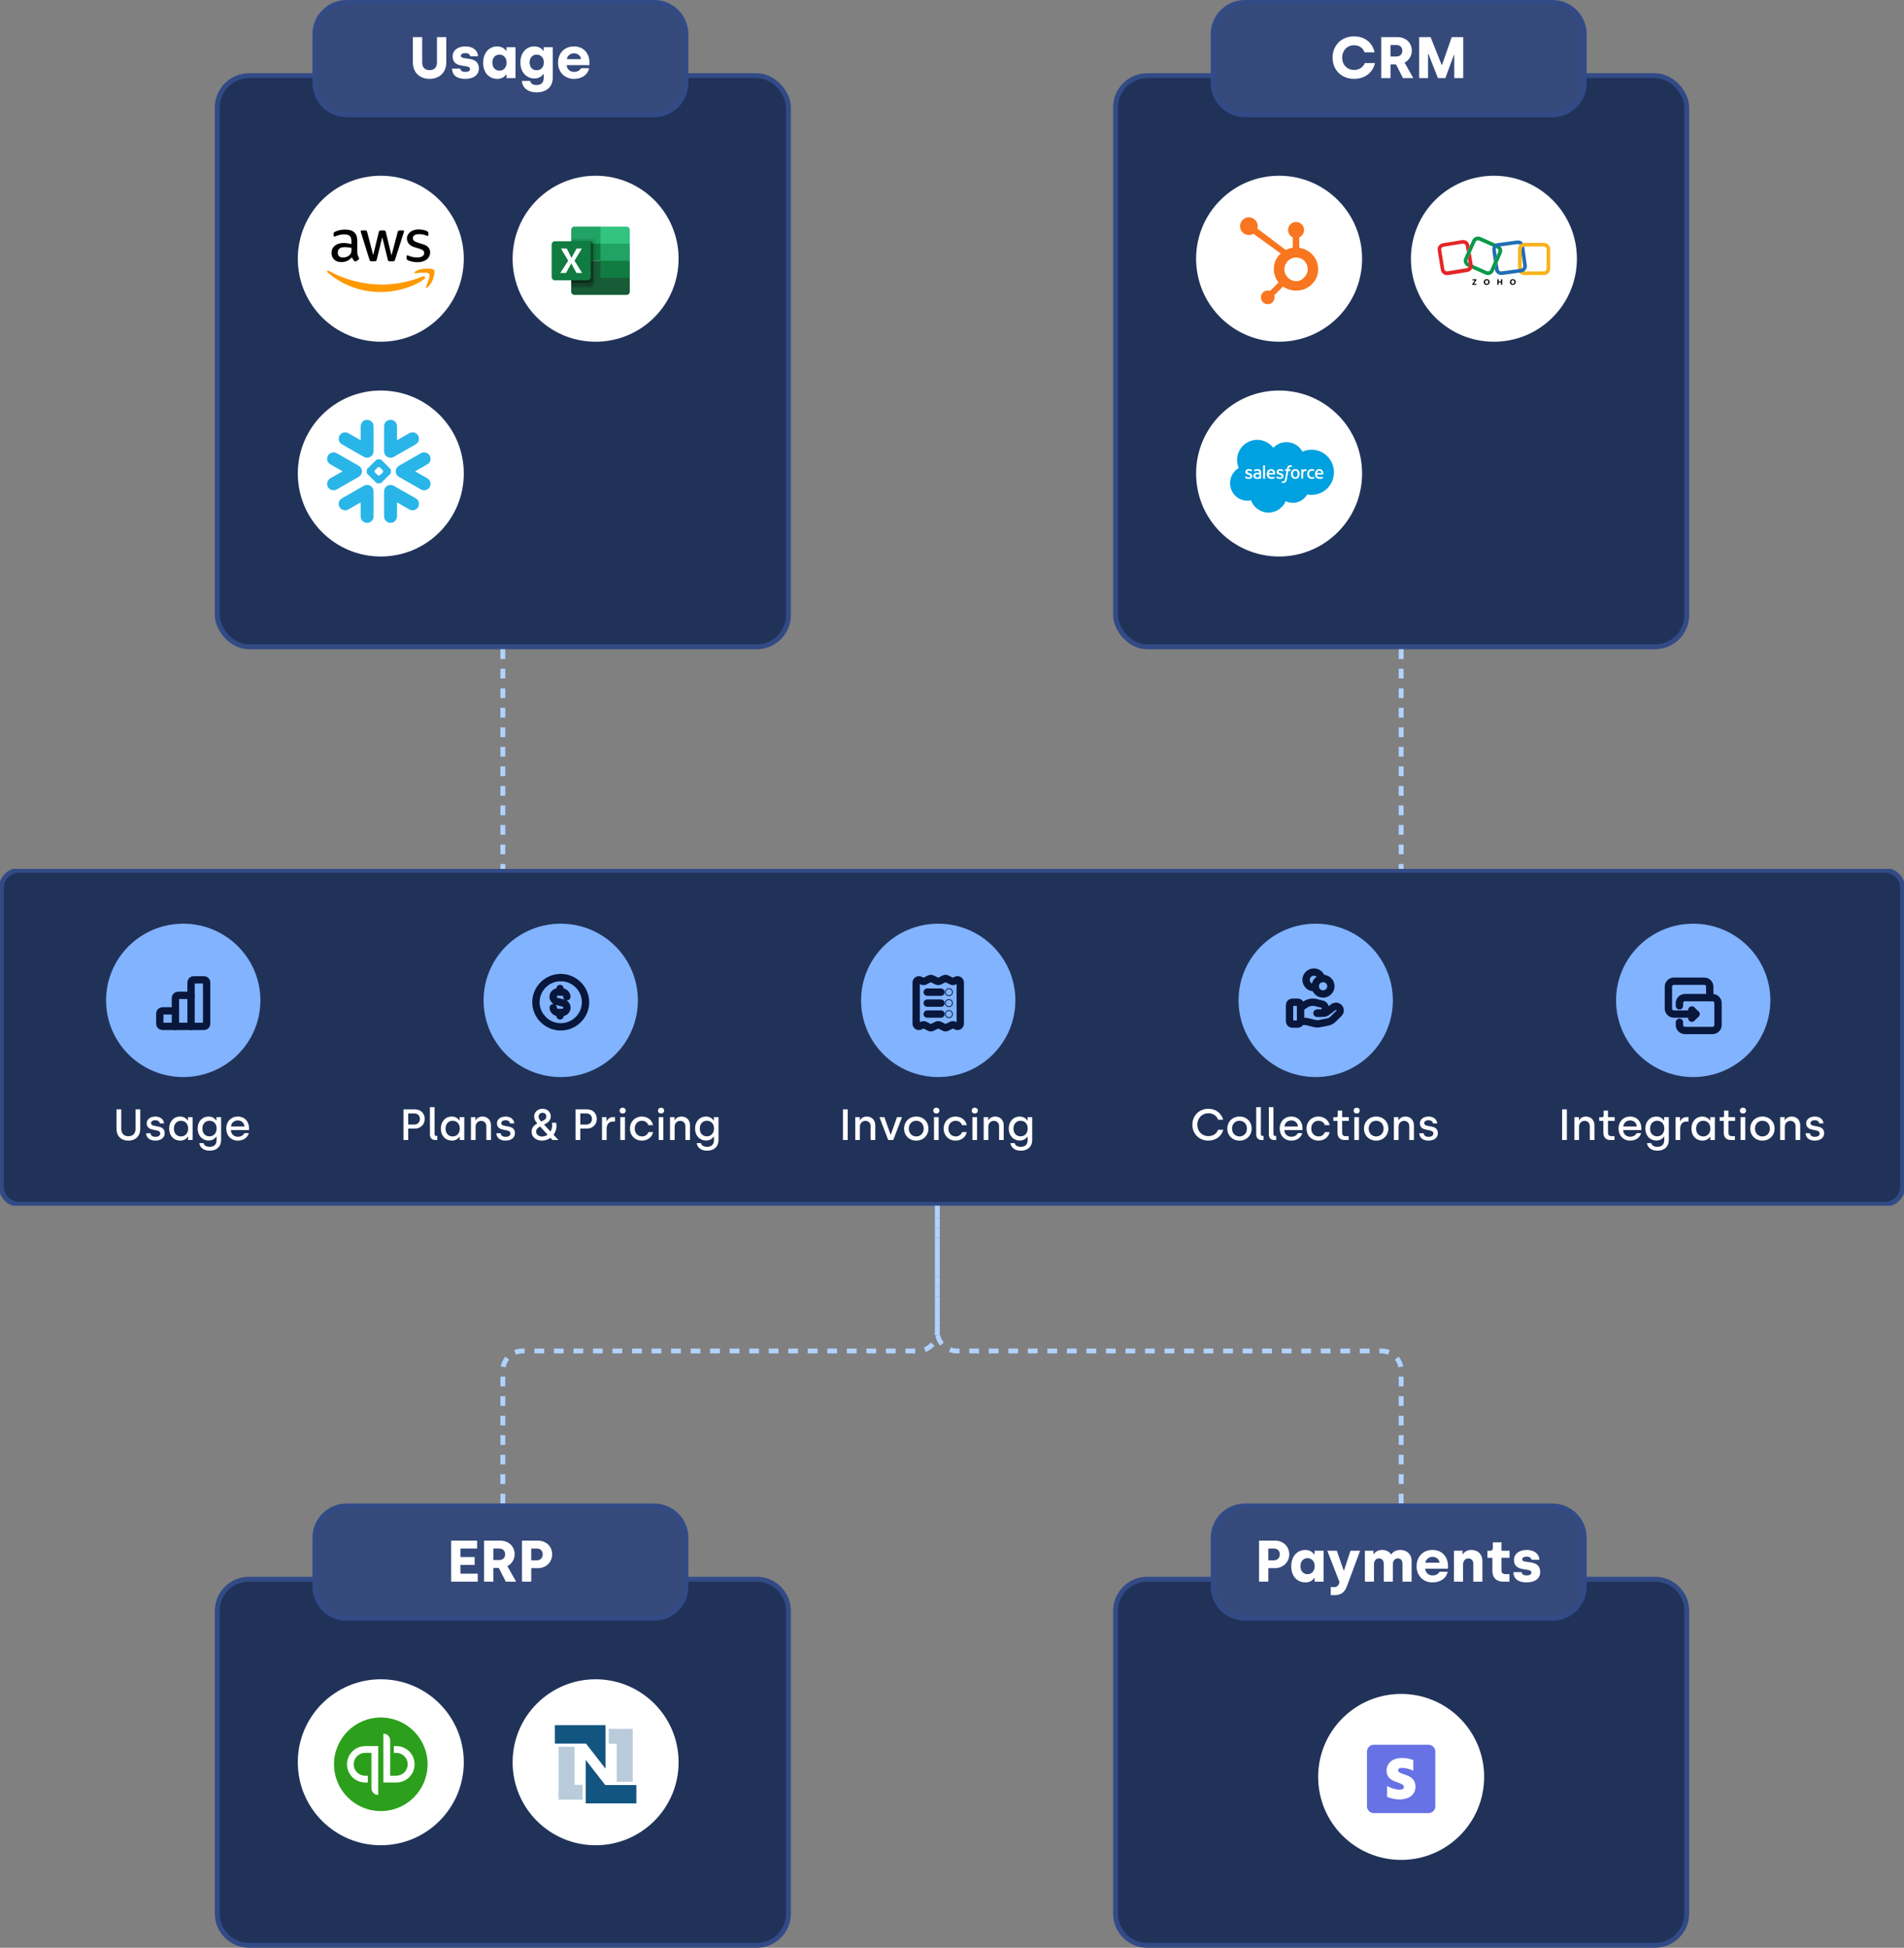 <svg width="390" height="399" viewBox="0 0 390 399" fill="none" xmlns="http://www.w3.org/2000/svg">
<rect x="0" y="0" width="390" height="399" fill="#808080" stroke="none"/>
<g clip-path="url(#clip0_2006_5550)">
<rect x="44.5" y="15.5" width="117" height="117" rx="6.5" fill="#213259" stroke="#324B86"/>
<circle cx="78" cy="53" r="17" fill="white"/>
<path d="M73.2 51.67C73.2 51.934 73.23 52.148 73.282 52.307C73.342 52.462 73.415 52.633 73.514 52.822C73.553 52.88 73.566 52.935 73.566 52.985C73.566 53.056 73.523 53.128 73.428 53.199L72.968 53.5C72.904 53.542 72.835 53.563 72.779 53.563C72.706 53.563 72.633 53.526 72.56 53.463C72.457 53.354 72.371 53.241 72.298 53.128C72.225 53.006 72.152 52.872 72.07 52.709C71.499 53.366 70.781 53.693 69.917 53.693C69.302 53.693 68.812 53.521 68.451 53.178C68.095 52.834 67.91 52.378 67.91 51.808C67.91 51.201 68.129 50.711 68.576 50.338C69.023 49.965 69.612 49.781 70.368 49.781C70.617 49.781 70.871 49.802 71.146 49.84C71.421 49.877 71.696 49.932 71.988 49.995V49.475C71.988 48.935 71.872 48.554 71.645 48.336C71.412 48.114 71.017 48.009 70.45 48.009C70.192 48.009 69.93 48.039 69.659 48.102C69.388 48.164 69.126 48.244 68.868 48.344C68.752 48.395 68.662 48.424 68.61 48.437C68.559 48.449 68.525 48.458 68.494 48.458C68.391 48.458 68.34 48.386 68.34 48.236V47.888C68.34 47.775 68.353 47.687 68.391 47.637C68.43 47.586 68.494 47.536 68.597 47.486C68.855 47.356 69.16 47.251 69.522 47.163C69.878 47.071 70.261 47.029 70.665 47.029C71.537 47.029 72.173 47.222 72.582 47.607C72.986 47.993 73.187 48.579 73.187 49.362V51.674H73.2V51.67ZM70.231 52.755C70.471 52.755 70.721 52.713 70.983 52.625C71.245 52.541 71.481 52.382 71.679 52.169C71.795 52.034 71.885 51.884 71.928 51.712C71.971 51.54 72.001 51.335 72.001 51.092V50.791C71.791 50.74 71.563 50.698 71.327 50.669C71.094 50.64 70.867 50.627 70.639 50.627C70.149 50.627 69.788 50.719 69.547 50.912C69.307 51.105 69.191 51.377 69.191 51.733C69.191 52.068 69.277 52.319 69.461 52.491C69.638 52.667 69.891 52.755 70.231 52.755ZM76.106 53.526C75.972 53.526 75.886 53.505 75.826 53.454C75.766 53.412 75.715 53.312 75.671 53.178L73.952 47.666C73.909 47.523 73.888 47.431 73.888 47.381C73.888 47.268 73.948 47.201 74.064 47.201H74.782C74.919 47.201 75.014 47.222 75.066 47.272C75.126 47.314 75.169 47.415 75.212 47.549L76.441 52.269L77.584 47.549C77.623 47.406 77.666 47.314 77.722 47.272C77.782 47.23 77.88 47.201 78.014 47.201H78.603C78.74 47.201 78.835 47.222 78.895 47.272C78.955 47.314 79.007 47.415 79.032 47.549L80.188 52.328L81.456 47.549C81.499 47.406 81.551 47.314 81.602 47.272C81.662 47.23 81.757 47.201 81.886 47.201H82.565C82.681 47.201 82.75 47.26 82.75 47.381C82.75 47.419 82.741 47.452 82.737 47.494C82.728 47.536 82.715 47.595 82.685 47.674L80.923 53.186C80.88 53.329 80.829 53.421 80.769 53.463C80.708 53.505 80.614 53.534 80.489 53.534H79.862C79.724 53.534 79.63 53.513 79.57 53.463C79.509 53.412 79.458 53.32 79.432 53.178L78.297 48.579L77.171 53.174C77.133 53.316 77.09 53.408 77.034 53.459C76.974 53.509 76.875 53.53 76.742 53.53H76.106V53.526ZM85.509 53.718C85.126 53.718 84.748 53.676 84.383 53.588C84.018 53.505 83.73 53.408 83.54 53.303C83.424 53.241 83.343 53.169 83.313 53.102C83.283 53.035 83.27 52.968 83.27 52.901V52.537C83.27 52.386 83.33 52.315 83.437 52.315C83.48 52.315 83.523 52.323 83.571 52.336C83.614 52.349 83.682 52.378 83.755 52.407C84.005 52.516 84.275 52.6 84.559 52.658C84.851 52.717 85.139 52.742 85.431 52.742C85.891 52.742 86.252 52.663 86.502 52.508C86.751 52.353 86.884 52.122 86.884 51.829C86.884 51.628 86.82 51.465 86.686 51.331C86.553 51.197 86.304 51.075 85.947 50.958L84.886 50.636C84.353 50.472 83.957 50.229 83.717 49.907C83.476 49.593 83.351 49.245 83.351 48.872C83.351 48.571 83.416 48.307 83.549 48.081C83.682 47.854 83.859 47.653 84.078 47.494C84.297 47.331 84.546 47.209 84.838 47.121C85.131 47.038 85.44 47 85.762 47C85.921 47 86.093 47.008 86.252 47.029C86.42 47.05 86.575 47.08 86.729 47.109C86.876 47.147 87.013 47.18 87.146 47.222C87.279 47.264 87.378 47.306 87.456 47.352C87.559 47.41 87.632 47.465 87.675 47.532C87.718 47.591 87.739 47.666 87.739 47.767V48.102C87.739 48.252 87.679 48.328 87.572 48.328C87.512 48.328 87.417 48.298 87.292 48.244C86.876 48.06 86.407 47.968 85.887 47.968C85.47 47.968 85.139 48.03 84.916 48.169C84.692 48.307 84.572 48.512 84.572 48.805C84.572 49.006 84.645 49.178 84.791 49.312C84.937 49.446 85.208 49.584 85.595 49.706L86.635 50.028C87.163 50.191 87.542 50.422 87.769 50.711C87.997 51 88.105 51.339 88.105 51.708C88.105 52.014 88.04 52.294 87.916 52.537C87.782 52.78 87.606 52.994 87.383 53.165C87.155 53.345 86.884 53.471 86.57 53.563C86.227 53.668 85.883 53.718 85.509 53.718Z" fill="black"/>
<path fill-rule="evenodd" clip-rule="evenodd" d="M86.893 57.182C84.486 58.916 80.988 59.833 77.98 59.833C73.763 59.833 69.964 58.313 67.098 55.787C66.87 55.586 67.076 55.318 67.347 55.473C70.45 57.228 74.279 58.292 78.237 58.292C80.91 58.292 83.841 57.751 86.545 56.637C86.944 56.461 87.288 56.897 86.893 57.182Z" fill="#FF9900"/>
<path fill-rule="evenodd" clip-rule="evenodd" d="M87.894 56.072C87.585 55.687 85.861 55.888 85.075 55.98C84.843 56.009 84.804 55.808 85.015 55.657C86.39 54.715 88.65 54.987 88.917 55.301C89.179 55.624 88.844 57.827 87.555 58.883C87.357 59.046 87.168 58.962 87.254 58.749C87.55 58.041 88.204 56.449 87.894 56.072Z" fill="#FF9900"/>
<circle cx="122" cy="53" r="17" fill="white"/>
<path d="M123 46.416H117.667C117.49 46.416 117.32 46.487 117.195 46.612C117.07 46.737 117 46.906 117 47.083V49.916L123 53.416L126 54.682L129 53.416V49.916L123 46.416Z" fill="#21A366"/>
<path d="M117 49.916H123V53.416H117V49.916Z" fill="#107C41"/>
<path d="M128.333 46.416H123V49.916H129V47.083C129 46.906 128.93 46.737 128.805 46.612C128.68 46.487 128.51 46.416 128.333 46.416Z" fill="#33C481"/>
<path d="M123 53.416H117V59.75C117 59.927 117.07 60.096 117.195 60.221C117.32 60.346 117.49 60.416 117.667 60.416H128.333C128.51 60.416 128.68 60.346 128.805 60.221C128.93 60.096 129 59.927 129 59.75V56.916L123 53.416Z" fill="#185C37"/>
<path d="M123 53.416H129V56.916H123V53.416Z" fill="#107C41"/>
<path opacity="0.1" d="M121.333 48.916H117V58.416H121.333C121.51 58.416 121.679 58.346 121.804 58.221C121.929 58.096 121.999 57.927 122 57.75V49.583C121.999 49.406 121.929 49.237 121.804 49.112C121.679 48.987 121.51 48.917 121.333 48.916Z" fill="black"/>
<path opacity="0.2" d="M120.833 49.416H117V58.916H120.833C121.01 58.916 121.179 58.846 121.304 58.721C121.429 58.596 121.499 58.427 121.5 58.25V50.083C121.499 49.906 121.429 49.737 121.304 49.612C121.179 49.487 121.01 49.417 120.833 49.416Z" fill="black"/>
<path opacity="0.2" d="M120.833 49.416H117V57.916H120.833C121.01 57.916 121.179 57.846 121.304 57.721C121.429 57.596 121.499 57.427 121.5 57.25V50.083C121.499 49.906 121.429 49.737 121.304 49.612C121.179 49.487 121.01 49.417 120.833 49.416Z" fill="black"/>
<path opacity="0.2" d="M120.333 49.416H117V57.916H120.333C120.51 57.916 120.679 57.846 120.804 57.721C120.929 57.596 120.999 57.427 121 57.25V50.083C120.999 49.906 120.929 49.737 120.804 49.612C120.679 49.487 120.51 49.417 120.333 49.416Z" fill="black"/>
<path d="M113.666 49.416H120.333C120.51 49.416 120.68 49.487 120.805 49.612C120.93 49.737 121 49.906 121 50.083V56.75C121 56.927 120.93 57.096 120.805 57.221C120.68 57.346 120.51 57.416 120.333 57.416H113.666C113.49 57.416 113.32 57.346 113.195 57.221C113.07 57.096 113 56.927 113 56.75V50.083C113 49.906 113.07 49.737 113.195 49.612C113.32 49.487 113.49 49.416 113.666 49.416Z" fill="#107C41"/>
<path d="M114.767 55.916L116.385 53.41L114.903 50.916H116.095L116.904 52.51C116.978 52.661 117.03 52.774 117.058 52.848H117.068C117.121 52.727 117.177 52.61 117.236 52.496L118.1 50.916H119.195L117.675 53.395L119.233 55.916H118.068L117.134 54.166C117.09 54.092 117.052 54.014 117.022 53.932H117.008C116.981 54.012 116.945 54.088 116.9 54.159L115.939 55.916H114.767Z" fill="white"/>
<circle cx="78" cy="97" r="17" fill="white"/>
<path d="M75.297 99.345C75.971 99.393 76.506 99.946 76.52 100.623L76.52 100.651V105.792C76.52 106.516 75.927 107.103 75.198 107.103C74.475 107.103 73.889 106.53 73.875 105.818L73.875 105.792V102.916L71.358 104.355C70.726 104.719 69.919 104.503 69.552 103.878C69.192 103.259 69.398 102.467 70.011 102.098L70.036 102.084L74.529 99.516C74.77 99.377 75.039 99.323 75.297 99.345ZM80.633 99.499L80.664 99.516L85.157 102.084C85.79 102.446 86.005 103.25 85.641 103.878C85.281 104.495 84.489 104.713 83.861 104.369L83.836 104.355L81.32 102.916V105.792C81.32 106.516 80.729 107.103 79.997 107.103C79.273 107.103 78.689 106.53 78.675 105.818L78.675 105.792V100.651C78.675 99.96 79.213 99.394 79.898 99.345C80.144 99.324 80.4 99.372 80.633 99.499ZM68.96 92.831L68.985 92.845L73.475 95.414C73.79 95.595 74.001 95.881 74.09 96.201C74.12 96.304 74.133 96.407 74.138 96.51C74.142 96.653 74.123 96.797 74.078 96.937C73.986 97.231 73.791 97.495 73.505 97.668L73.475 97.685L68.985 100.256C68.351 100.618 67.543 100.404 67.179 99.778C66.817 99.158 67.023 98.37 67.638 98.001L67.662 97.986L70.171 96.552L67.662 95.114C67.028 94.752 66.811 93.952 67.179 93.326C67.538 92.706 68.33 92.489 68.96 92.831ZM88.016 93.326C88.383 93.952 88.166 94.752 87.532 95.114L85.023 96.552L87.532 97.986C88.166 98.35 88.383 99.15 88.016 99.778C87.651 100.404 86.842 100.618 86.21 100.256L81.717 97.685C81.417 97.513 81.209 97.242 81.117 96.937C81.073 96.797 81.052 96.653 81.058 96.51C81.06 96.407 81.075 96.304 81.104 96.201C81.194 95.881 81.405 95.595 81.717 95.414L86.21 92.845C86.842 92.483 87.651 92.698 88.016 93.326ZM77.871 94.1C77.947 94.1 78.052 94.143 78.105 94.198L79.973 96.046C80.026 96.099 80.069 96.204 80.069 96.279V96.824C80.069 96.898 80.026 97.003 79.973 97.055L78.105 98.903C78.052 98.957 77.949 99.002 77.871 99.002H77.322C77.246 99.002 77.141 98.957 77.087 98.903L75.221 97.055C75.167 97.003 75.124 96.898 75.124 96.824V96.279C75.124 96.204 75.167 96.099 75.221 96.046L77.087 94.198C77.141 94.143 77.246 94.1 77.322 94.1H77.871ZM77.607 95.678H77.586C77.51 95.678 77.405 95.721 77.353 95.774L76.812 96.308C76.758 96.363 76.716 96.467 76.716 96.541V96.562C76.716 96.636 76.758 96.739 76.812 96.793L77.353 97.328C77.406 97.381 77.51 97.424 77.586 97.424H77.607C77.682 97.424 77.787 97.381 77.84 97.328L78.381 96.793C78.434 96.739 78.48 96.636 78.48 96.562V96.541C78.48 96.467 78.434 96.363 78.381 96.308L77.84 95.774C77.787 95.721 77.682 95.678 77.607 95.678ZM79.997 86C80.72 86 81.306 86.573 81.32 87.284L81.32 87.31V90.186L83.836 88.746C84.468 88.383 85.276 88.598 85.641 89.224C86 89.845 85.795 90.633 85.181 91.002L85.157 91.017L80.664 93.587C80.423 93.725 80.156 93.779 79.898 93.758C79.222 93.709 78.689 93.155 78.675 92.478L78.675 92.451V87.31C78.675 86.587 79.265 86 79.997 86ZM75.198 86C75.918 86 76.506 86.573 76.52 87.284L76.52 87.31V92.451C76.52 93.14 75.98 93.708 75.297 93.758C75.05 93.778 74.794 93.729 74.561 93.604L74.529 93.587L70.036 91.017C69.403 90.654 69.188 89.853 69.552 89.224C69.914 88.606 70.705 88.389 71.333 88.732L71.358 88.746L73.875 90.186V87.31C73.875 86.587 74.466 86 75.198 86Z" fill="#29B5E8"/>
<path d="M71 0.5H134C137.59 0.5 140.5 3.41 140.5 7V17C140.5 20.59 137.59 23.5 134 23.5H71C67.41 23.5 64.5 20.59 64.5 17V7C64.5 3.41 67.41 0.5 71 0.5Z" fill="#354A7A"/>
<path d="M71 0.5H134C137.59 0.5 140.5 3.41 140.5 7V17C140.5 20.59 137.59 23.5 134 23.5H71C67.41 23.5 64.5 20.59 64.5 17V7C64.5 3.41 67.41 0.5 71 0.5Z" stroke="#324B86"/>
<path d="M87.99 16.156C85.926 16.156 84.57 14.8 84.57 12.808V7.6H86.478V12.796C86.478 13.768 86.994 14.368 87.99 14.368C88.986 14.368 89.502 13.768 89.502 12.784V7.6H91.41V12.796C91.41 14.8 90.042 16.156 87.99 16.156ZM95.302 16.156C93.478 16.156 92.626 15.34 92.59 14.056H94.282C94.33 14.5 94.702 14.728 95.314 14.728C95.938 14.728 96.286 14.5 96.286 14.14C96.286 13 92.71 14.248 92.71 11.524C92.71 10.444 93.622 9.508 95.314 9.508C96.778 9.508 97.834 10.204 97.918 11.524H96.31C96.25 11.14 95.926 10.876 95.314 10.876C94.75 10.876 94.39 11.104 94.39 11.44C94.39 12.472 98.086 11.236 98.086 14.044C98.086 15.268 97.102 16.156 95.302 16.156ZM101.893 16.156C100.153 16.156 98.965 14.86 98.965 12.868C98.965 10.876 100.141 9.508 101.845 9.508C102.841 9.508 103.417 10.048 103.633 10.384H103.729V9.664H105.589V16H103.741V15.28H103.645C103.465 15.568 102.937 16.156 101.893 16.156ZM102.313 14.476C103.201 14.476 103.765 13.768 103.765 12.832C103.765 11.824 103.153 11.188 102.301 11.188C101.437 11.188 100.849 11.86 100.849 12.832C100.849 13.816 101.437 14.476 102.313 14.476ZM109.906 18.916C107.938 18.916 106.954 17.788 106.894 16.576H108.598C108.682 17.056 109.09 17.416 109.906 17.416C110.878 17.416 111.37 16.912 111.37 15.928V15.196H111.274C111.058 15.508 110.506 16.072 109.498 16.072C107.854 16.072 106.594 14.836 106.594 12.796C106.594 10.768 107.83 9.508 109.45 9.508C110.482 9.508 111.07 10.072 111.262 10.384H111.358V9.664H113.218V15.928C113.218 17.584 112.174 18.916 109.906 18.916ZM109.942 14.392C110.83 14.392 111.394 13.732 111.394 12.796C111.394 11.788 110.782 11.188 109.93 11.188C109.066 11.188 108.478 11.824 108.478 12.796C108.478 13.78 109.066 14.392 109.942 14.392ZM117.521 16.156C115.685 16.156 114.305 14.776 114.305 12.868C114.305 10.888 115.625 9.508 117.557 9.508C119.645 9.508 120.737 11.044 120.737 12.808V13.348H116.069C116.129 14.152 116.717 14.728 117.593 14.728C118.325 14.728 118.817 14.368 118.997 13.972H120.677C120.389 15.304 119.237 16.156 117.521 16.156ZM116.105 12.112H119.009C118.937 11.44 118.385 10.924 117.557 10.924C116.765 10.924 116.189 11.488 116.105 12.112Z" fill="white"/>
<rect x="228.5" y="15.5" width="117" height="117" rx="6.5" fill="#213259" stroke="#324B86"/>
<circle cx="262" cy="53" r="17" fill="white"/>
<path d="M269.432 52.971C269.036 52.295 268.47 51.733 267.791 51.341C267.272 51.039 266.736 50.848 266.131 50.765V48.597C266.424 48.475 266.675 48.268 266.849 48.003C267.024 47.737 267.115 47.425 267.111 47.108C267.112 46.893 267.071 46.68 266.989 46.482C266.908 46.283 266.788 46.102 266.637 45.95C266.485 45.798 266.305 45.677 266.107 45.595C265.909 45.513 265.696 45.47 265.482 45.47C265.047 45.47 264.63 45.643 264.322 45.95C264.014 46.256 263.84 46.673 263.839 47.108C263.839 47.773 264.192 48.34 264.799 48.597V50.753C264.296 50.826 263.808 50.979 263.354 51.206L257.55 46.812C257.591 46.658 257.626 46.499 257.626 46.332C257.626 45.33 256.814 44.519 255.812 44.519C254.811 44.519 254 45.33 254 46.332C254 47.334 254.812 48.146 255.814 48.146C256.156 48.146 256.472 48.046 256.745 47.882L257.125 48.169L262.332 51.923C262.056 52.176 261.8 52.464 261.595 52.787C261.179 53.445 260.925 54.169 260.925 54.959V55.122C260.927 55.658 261.024 56.189 261.21 56.691C261.368 57.12 261.599 57.511 261.885 57.864L260.156 59.598C259.644 59.408 259.069 59.534 258.683 59.921C258.419 60.183 258.271 60.54 258.273 60.912C258.274 61.284 258.419 61.639 258.684 61.903C258.949 62.168 259.303 62.315 259.675 62.315C260.047 62.315 260.404 62.168 260.666 61.903C260.928 61.639 261.077 61.284 261.076 60.912C261.076 60.769 261.054 60.627 261.011 60.491L262.798 58.705C263.042 58.874 263.307 59.017 263.592 59.139C264.178 59.396 264.811 59.529 265.45 59.53H265.573C266.322 59.53 267.029 59.354 267.693 58.994C268.376 58.628 268.949 58.088 269.355 57.428C269.772 56.763 270 56.026 270 55.215V55.175C270 54.378 269.815 53.643 269.43 52.97L269.432 52.971ZM267.251 56.721C266.766 57.26 266.208 57.593 265.578 57.593H265.459C265.099 57.593 264.746 57.494 264.402 57.312C264.026 57.116 263.707 56.825 263.476 56.469C263.227 56.116 263.091 55.73 263.091 55.321V55.199C263.091 54.797 263.168 54.416 263.362 54.056C263.57 53.649 263.851 53.357 264.224 53.114C264.598 52.871 264.982 52.754 265.419 52.754H265.46C265.854 52.754 266.23 52.831 266.583 53.012C266.94 53.2 267.244 53.476 267.465 53.814C267.684 54.154 267.82 54.54 267.86 54.941L267.87 55.195C267.87 55.748 267.658 56.26 267.236 56.724L267.251 56.721Z" fill="#F8761F"/>
<circle cx="306" cy="53" r="17" fill="white"/>
<path d="M304.773 56.342C304.603 56.342 304.419 56.302 304.249 56.224L300.593 54.599C299.938 54.31 299.65 53.537 299.938 52.882L301.563 49.226C301.851 48.571 302.624 48.283 303.279 48.571L306.935 50.196C307.59 50.484 307.879 51.257 307.59 51.913L305.965 55.568C305.743 56.053 305.271 56.342 304.773 56.342ZM304.55 55.542C304.825 55.66 305.153 55.542 305.271 55.267L306.896 51.611C307.014 51.336 306.896 51.008 306.621 50.89L302.965 49.266C302.69 49.148 302.362 49.266 302.244 49.541L300.619 53.197C300.501 53.472 300.619 53.799 300.894 53.917L304.55 55.542Z" fill="#089949"/>
<path d="M316.239 56.342H312.242C311.521 56.342 310.945 55.765 310.945 55.044V51.048C310.945 50.327 311.521 49.751 312.242 49.751H316.239C316.959 49.751 317.536 50.327 317.536 51.048V55.044C317.536 55.765 316.959 56.342 316.239 56.342ZM312.242 50.497C311.941 50.497 311.692 50.746 311.692 51.048V55.044C311.692 55.346 311.941 55.595 312.242 55.595H316.239C316.54 55.595 316.789 55.346 316.789 55.044V51.048C316.789 50.746 316.54 50.497 316.239 50.497H312.242Z" fill="#F9B21D"/>
<path d="M301.248 51.769L300.711 52.974C300.711 52.987 300.698 53 300.685 53.013L300.894 54.311C300.947 54.612 300.737 54.887 300.436 54.94L296.479 55.582C296.334 55.608 296.19 55.582 296.072 55.49C295.954 55.411 295.876 55.28 295.85 55.136L295.208 51.179C295.181 51.035 295.208 50.891 295.299 50.773C295.378 50.655 295.509 50.576 295.653 50.55L299.61 49.908C299.637 49.908 299.676 49.908 299.702 49.908C299.964 49.908 300.2 50.104 300.239 50.366L300.449 51.677L301.012 50.432L300.986 50.262C300.868 49.554 300.2 49.069 299.506 49.187L295.548 49.829C295.208 49.882 294.906 50.065 294.71 50.353C294.5 50.629 294.421 50.982 294.487 51.323L295.129 55.28C295.181 55.621 295.365 55.922 295.653 56.119C295.876 56.276 296.138 56.368 296.413 56.368C296.688 56.368 296.557 56.368 296.623 56.355L300.58 55.713C301.288 55.595 301.772 54.926 301.654 54.232L301.261 51.808L301.248 51.769Z" fill="#E42527"/>
<path d="M305.992 53.656L306.568 52.358L306.398 51.153C306.372 51.009 306.411 50.865 306.503 50.747C306.595 50.629 306.726 50.55 306.87 50.537L310.84 50C310.866 50 310.893 50 310.919 50C311.037 50 311.155 50.039 311.246 50.118C311.259 50.131 311.286 50.144 311.299 50.157C311.469 49.974 311.705 49.843 311.967 49.777C311.888 49.672 311.81 49.593 311.705 49.515C311.43 49.305 311.089 49.214 310.748 49.266L306.778 49.803C306.437 49.843 306.123 50.026 305.926 50.301C305.717 50.576 305.625 50.917 305.677 51.258L306.005 53.669L305.992 53.656Z" fill="#226DB4"/>
<path d="M312.74 54.337L312.216 50.498C311.928 50.498 311.692 50.746 311.692 51.048V52.175L312.006 54.442C312.033 54.586 311.993 54.73 311.902 54.848C311.81 54.966 311.679 55.044 311.535 55.058L307.564 55.595C307.42 55.621 307.276 55.582 307.158 55.49C307.04 55.398 306.962 55.267 306.948 55.123L306.765 53.773L306.188 55.071L306.215 55.215C306.254 55.556 306.437 55.87 306.713 56.067C306.935 56.237 307.211 56.329 307.499 56.329C307.787 56.329 307.617 56.329 307.682 56.329L311.64 55.791C311.98 55.752 312.295 55.569 312.491 55.294C312.701 55.018 312.793 54.678 312.74 54.337Z" fill="#226DB4"/>
<path d="M301.55 58.242L302.113 57.403H301.641C301.615 57.403 301.602 57.377 301.602 57.364V57.246C301.602 57.22 301.628 57.206 301.641 57.206H302.401C302.428 57.206 302.441 57.233 302.441 57.246V57.285C302.441 57.285 302.441 57.298 302.441 57.311L301.89 58.15H302.388C302.415 58.15 302.428 58.176 302.428 58.189V58.307C302.428 58.333 302.401 58.347 302.388 58.347H301.576C301.55 58.347 301.537 58.32 301.537 58.307V58.268V58.242H301.55Z" fill="black"/>
<path d="M303.934 57.77C303.934 57.43 304.183 57.181 304.524 57.181C304.865 57.181 305.114 57.416 305.114 57.77C305.114 58.124 304.865 58.373 304.511 58.373C304.157 58.373 303.921 58.124 303.921 57.77H303.934ZM304.852 57.77C304.852 57.561 304.747 57.39 304.524 57.39C304.301 57.39 304.21 57.574 304.21 57.783C304.21 57.993 304.314 58.163 304.537 58.163C304.76 58.163 304.852 57.967 304.852 57.77Z" fill="black"/>
<path d="M306.752 57.193H306.922C306.948 57.193 306.961 57.22 306.961 57.233V57.652H307.446V57.233C307.446 57.206 307.472 57.193 307.486 57.193H307.656C307.682 57.193 307.695 57.22 307.695 57.233V58.294C307.695 58.32 307.669 58.333 307.656 58.333H307.486C307.459 58.333 307.446 58.307 307.446 58.294V57.862H306.961V58.294C306.961 58.32 306.935 58.333 306.922 58.333H306.752C306.726 58.333 306.712 58.307 306.712 58.294V57.233C306.712 57.206 306.726 57.193 306.752 57.193Z" fill="black"/>
<path d="M309.281 57.77C309.281 57.43 309.53 57.181 309.871 57.181C310.211 57.181 310.46 57.416 310.46 57.77C310.46 58.124 310.211 58.373 309.857 58.373C309.504 58.373 309.268 58.124 309.268 57.77H309.281ZM310.198 57.77C310.198 57.561 310.093 57.39 309.871 57.39C309.648 57.39 309.556 57.574 309.556 57.783C309.556 57.993 309.661 58.163 309.884 58.163C310.106 58.163 310.198 57.967 310.198 57.77Z" fill="black"/>
<circle cx="262" cy="97" r="17" fill="white"/>
<path d="M260.812 91.728C261.499 91.012 262.454 90.569 263.511 90.569C264.916 90.569 266.142 91.352 266.795 92.515C267.362 92.262 267.99 92.121 268.651 92.121C271.185 92.121 273.239 94.193 273.239 96.749C273.239 99.306 271.185 101.378 268.651 101.378C268.341 101.378 268.039 101.347 267.747 101.288C267.172 102.313 266.077 103.006 264.819 103.006C264.293 103.006 263.795 102.884 263.352 102.668C262.769 104.039 261.411 105 259.829 105C258.181 105 256.777 103.957 256.238 102.495C256.002 102.545 255.758 102.571 255.508 102.571C253.546 102.571 251.956 100.964 251.956 98.982C251.956 97.653 252.67 96.493 253.732 95.873C253.513 95.37 253.392 94.815 253.392 94.231C253.392 91.951 255.243 90.103 257.526 90.103C258.866 90.103 260.057 90.74 260.812 91.728Z" fill="#00A1E0"/>
<path d="M255.038 97.828C255.025 97.863 255.043 97.87 255.047 97.876C255.087 97.906 255.128 97.926 255.169 97.95C255.386 98.065 255.591 98.099 255.805 98.099C256.242 98.099 256.513 97.866 256.513 97.493V97.485C256.513 97.14 256.207 97.014 255.92 96.924L255.883 96.911C255.666 96.841 255.479 96.78 255.479 96.638V96.63C255.479 96.508 255.589 96.419 255.758 96.419C255.946 96.419 256.169 96.481 256.313 96.561C256.313 96.561 256.355 96.588 256.37 96.547C256.379 96.525 256.451 96.329 256.459 96.308C256.467 96.285 256.453 96.268 256.438 96.259C256.274 96.159 256.047 96.091 255.812 96.091L255.769 96.091C255.369 96.091 255.09 96.333 255.09 96.678V96.686C255.09 97.05 255.398 97.169 255.686 97.251L255.733 97.266C255.943 97.33 256.124 97.386 256.124 97.534V97.541C256.124 97.676 256.006 97.777 255.816 97.777C255.743 97.777 255.508 97.775 255.254 97.615C255.223 97.597 255.205 97.584 255.182 97.57C255.169 97.562 255.138 97.548 255.124 97.589L255.038 97.828Z" fill="white"/>
<path d="M261.43 97.828C261.416 97.863 261.434 97.87 261.439 97.876C261.479 97.906 261.519 97.926 261.56 97.95C261.777 98.065 261.982 98.099 262.197 98.099C262.633 98.099 262.904 97.866 262.904 97.493V97.485C262.904 97.14 262.598 97.014 262.311 96.924L262.274 96.911C262.058 96.841 261.871 96.78 261.871 96.638V96.63C261.871 96.508 261.98 96.419 262.149 96.419C262.337 96.419 262.56 96.481 262.704 96.561C262.704 96.561 262.746 96.588 262.761 96.547C262.77 96.525 262.843 96.329 262.85 96.308C262.859 96.285 262.844 96.268 262.829 96.259C262.665 96.159 262.438 96.091 262.204 96.091L262.16 96.091C261.76 96.091 261.481 96.333 261.481 96.678V96.686C261.481 97.05 261.789 97.169 262.078 97.251L262.124 97.266C262.334 97.33 262.515 97.386 262.515 97.534V97.541C262.515 97.676 262.397 97.777 262.208 97.777C262.134 97.777 261.899 97.775 261.645 97.615C261.615 97.597 261.596 97.584 261.573 97.57C261.565 97.564 261.528 97.55 261.516 97.589L261.43 97.828Z" fill="white"/>
<path d="M265.793 97.096C265.793 97.307 265.753 97.473 265.676 97.591C265.599 97.707 265.483 97.764 265.321 97.764C265.159 97.764 265.043 97.708 264.968 97.591C264.891 97.474 264.853 97.307 264.853 97.096C264.853 96.885 264.891 96.719 264.968 96.602C265.043 96.487 265.159 96.431 265.321 96.431C265.483 96.431 265.599 96.487 265.676 96.602C265.753 96.719 265.793 96.885 265.793 97.096ZM266.157 96.704C266.121 96.583 266.066 96.476 265.991 96.387C265.917 96.298 265.823 96.227 265.712 96.175C265.6 96.123 265.469 96.096 265.321 96.096C265.173 96.096 265.042 96.123 264.93 96.175C264.819 96.227 264.725 96.298 264.65 96.387C264.576 96.477 264.52 96.583 264.484 96.704C264.449 96.824 264.431 96.956 264.431 97.096C264.431 97.235 264.449 97.367 264.484 97.487C264.52 97.608 264.576 97.715 264.65 97.804C264.725 97.893 264.819 97.964 264.93 98.015C265.042 98.066 265.173 98.091 265.321 98.091C265.469 98.091 265.6 98.066 265.712 98.015C265.823 97.964 265.917 97.893 265.991 97.804C266.066 97.715 266.121 97.608 266.157 97.487C266.193 97.367 266.211 97.235 266.211 97.096C266.211 96.956 266.193 96.824 266.157 96.704Z" fill="white"/>
<path d="M269.15 97.708C269.138 97.673 269.103 97.686 269.103 97.686C269.05 97.706 268.994 97.725 268.934 97.735C268.873 97.744 268.806 97.749 268.734 97.749C268.558 97.749 268.418 97.696 268.317 97.593C268.217 97.489 268.16 97.321 268.161 97.095C268.161 96.888 268.211 96.733 268.301 96.615C268.389 96.497 268.525 96.437 268.705 96.437C268.855 96.437 268.97 96.454 269.09 96.492C269.09 96.492 269.119 96.504 269.132 96.467C269.164 96.378 269.188 96.315 269.222 96.218C269.232 96.19 269.208 96.178 269.199 96.175C269.152 96.156 269.041 96.126 268.956 96.114C268.878 96.101 268.785 96.095 268.683 96.095C268.53 96.095 268.393 96.121 268.277 96.173C268.16 96.225 268.061 96.297 267.983 96.386C267.905 96.475 267.845 96.582 267.806 96.702C267.766 96.823 267.746 96.955 267.746 97.095C267.746 97.397 267.828 97.641 267.989 97.82C268.15 98 268.392 98.091 268.708 98.091C268.895 98.091 269.087 98.053 269.224 97.999C269.224 97.999 269.251 97.986 269.239 97.955L269.15 97.708Z" fill="white"/>
<path d="M269.787 96.893C269.805 96.776 269.837 96.678 269.887 96.602C269.963 96.487 270.078 96.423 270.24 96.423C270.402 96.423 270.509 96.487 270.585 96.602C270.636 96.678 270.658 96.78 270.667 96.893H269.787ZM271.014 96.635C270.983 96.519 270.907 96.401 270.856 96.347C270.777 96.261 270.699 96.201 270.622 96.168C270.522 96.125 270.401 96.097 270.269 96.097C270.115 96.097 269.975 96.122 269.862 96.176C269.748 96.229 269.652 96.302 269.578 96.392C269.503 96.483 269.446 96.59 269.41 96.713C269.374 96.834 269.356 96.967 269.356 97.106C269.356 97.249 269.375 97.381 269.412 97.5C269.45 97.62 269.51 97.726 269.591 97.814C269.672 97.902 269.776 97.971 269.901 98.019C270.025 98.067 270.176 98.092 270.349 98.092C270.705 98.091 270.893 98.011 270.97 97.968C270.984 97.961 270.997 97.948 270.981 97.909L270.9 97.683C270.888 97.65 270.854 97.662 270.854 97.662C270.765 97.695 270.64 97.754 270.347 97.753C270.156 97.753 270.014 97.696 269.925 97.608C269.834 97.518 269.789 97.385 269.782 97.198L271.015 97.199C271.015 97.199 271.048 97.198 271.051 97.167C271.052 97.153 271.093 96.913 271.014 96.635Z" fill="white"/>
<path d="M259.908 96.893C259.925 96.776 259.957 96.678 260.007 96.602C260.083 96.487 260.198 96.423 260.36 96.423C260.522 96.423 260.629 96.487 260.706 96.602C260.757 96.678 260.779 96.78 260.788 96.893H259.908ZM261.134 96.635C261.103 96.519 261.027 96.401 260.977 96.347C260.897 96.261 260.82 96.201 260.743 96.168C260.642 96.125 260.521 96.097 260.389 96.097C260.235 96.097 260.095 96.122 259.982 96.176C259.868 96.229 259.773 96.302 259.698 96.392C259.623 96.483 259.567 96.59 259.531 96.713C259.495 96.834 259.477 96.967 259.477 97.106C259.477 97.249 259.495 97.381 259.533 97.5C259.57 97.62 259.63 97.726 259.712 97.814C259.792 97.902 259.897 97.971 260.022 98.019C260.146 98.067 260.296 98.092 260.469 98.092C260.826 98.091 261.013 98.011 261.091 97.968C261.104 97.961 261.117 97.948 261.101 97.909L261.021 97.683C261.008 97.65 260.974 97.662 260.974 97.662C260.886 97.695 260.761 97.754 260.467 97.753C260.276 97.753 260.134 97.696 260.046 97.608C259.954 97.518 259.91 97.385 259.902 97.198L261.136 97.199C261.136 97.199 261.168 97.198 261.171 97.167C261.173 97.153 261.214 96.913 261.134 96.635Z" fill="white"/>
<path d="M257.241 97.701C257.193 97.663 257.186 97.653 257.17 97.628C257.146 97.59 257.133 97.536 257.133 97.468C257.133 97.359 257.169 97.281 257.243 97.229C257.242 97.229 257.349 97.136 257.601 97.14C257.778 97.142 257.936 97.168 257.936 97.168V97.729H257.936C257.936 97.729 257.779 97.763 257.603 97.773C257.352 97.789 257.24 97.701 257.241 97.701ZM257.732 96.835C257.682 96.831 257.617 96.829 257.54 96.829C257.434 96.829 257.332 96.842 257.236 96.868C257.139 96.894 257.053 96.934 256.978 96.987C256.903 97.041 256.843 97.109 256.799 97.191C256.756 97.272 256.733 97.368 256.733 97.475C256.733 97.584 256.752 97.679 256.79 97.757C256.827 97.835 256.882 97.9 256.951 97.95C257.019 98 257.104 98.036 257.202 98.058C257.299 98.081 257.409 98.092 257.529 98.092C257.655 98.092 257.781 98.082 257.903 98.061C258.024 98.04 258.173 98.01 258.214 98.001C258.255 97.991 258.301 97.978 258.301 97.978C258.331 97.971 258.329 97.938 258.329 97.938L258.328 96.81C258.328 96.563 258.262 96.379 258.132 96.265C258.003 96.152 257.812 96.095 257.565 96.095C257.473 96.095 257.324 96.108 257.235 96.125C257.235 96.125 256.965 96.177 256.854 96.264C256.854 96.264 256.83 96.279 256.843 96.313L256.931 96.548C256.942 96.578 256.971 96.568 256.971 96.568C256.971 96.568 256.98 96.564 256.991 96.558C257.229 96.429 257.529 96.433 257.529 96.433C257.662 96.433 257.765 96.46 257.834 96.513C257.901 96.564 257.936 96.642 257.936 96.806V96.859C257.829 96.843 257.732 96.835 257.732 96.835Z" fill="white"/>
<path d="M267.682 96.198C267.691 96.171 267.672 96.157 267.664 96.154C267.643 96.146 267.538 96.124 267.457 96.119C267.302 96.109 267.216 96.135 267.139 96.17C267.062 96.205 266.977 96.26 266.93 96.324V96.174C266.93 96.153 266.915 96.136 266.895 96.136H266.578C266.558 96.136 266.543 96.153 266.543 96.174V98.014C266.543 98.034 266.56 98.051 266.581 98.051H266.905C266.925 98.051 266.942 98.034 266.942 98.014V97.094C266.942 96.971 266.956 96.848 266.983 96.771C267.01 96.694 267.046 96.633 267.091 96.589C267.136 96.545 267.187 96.515 267.243 96.498C267.301 96.48 267.364 96.474 267.409 96.474C267.473 96.474 267.544 96.491 267.544 96.491C267.568 96.493 267.581 96.479 267.589 96.457C267.61 96.401 267.67 96.232 267.682 96.198Z" fill="white"/>
<path d="M264.64 95.346C264.6 95.334 264.564 95.326 264.518 95.317C264.471 95.309 264.414 95.305 264.35 95.305C264.127 95.305 263.951 95.368 263.828 95.492C263.705 95.616 263.622 95.804 263.58 96.052L263.565 96.135H263.284C263.284 96.135 263.251 96.134 263.243 96.171L263.197 96.427C263.194 96.452 263.205 96.467 263.237 96.467H263.51L263.234 98.011C263.212 98.135 263.187 98.237 263.16 98.315C263.133 98.391 263.106 98.449 263.073 98.491C263.042 98.531 263.012 98.56 262.961 98.578C262.918 98.592 262.869 98.599 262.815 98.599C262.786 98.599 262.746 98.594 262.717 98.588C262.688 98.582 262.672 98.576 262.65 98.566C262.65 98.566 262.618 98.554 262.605 98.586C262.595 98.612 262.523 98.812 262.514 98.837C262.505 98.861 262.517 98.88 262.533 98.886C262.569 98.899 262.596 98.907 262.646 98.919C262.714 98.935 262.772 98.936 262.826 98.936C262.94 98.936 263.043 98.92 263.129 98.889C263.215 98.858 263.291 98.803 263.357 98.73C263.429 98.651 263.474 98.568 263.517 98.454C263.56 98.342 263.597 98.202 263.626 98.04L263.904 96.467H264.31C264.31 96.467 264.344 96.468 264.351 96.431L264.397 96.175C264.4 96.15 264.39 96.135 264.357 96.135H263.963C263.965 96.126 263.983 95.987 264.028 95.857C264.047 95.801 264.084 95.756 264.114 95.725C264.145 95.695 264.179 95.673 264.218 95.661C264.257 95.648 264.301 95.642 264.35 95.642C264.387 95.642 264.424 95.646 264.451 95.652C264.49 95.66 264.504 95.664 264.514 95.667C264.555 95.68 264.56 95.668 264.568 95.648L264.662 95.389C264.672 95.362 264.648 95.35 264.64 95.346Z" fill="white"/>
<path d="M259.129 98.014C259.129 98.035 259.114 98.051 259.093 98.051H258.766C258.746 98.051 258.731 98.035 258.731 98.014V95.381C258.731 95.361 258.746 95.344 258.766 95.344H259.093C259.114 95.344 259.129 95.361 259.129 95.381V98.014Z" fill="white"/>
<path d="M255 0.5H318C321.59 0.5 324.5 3.41 324.5 7V17C324.5 20.59 321.59 23.5 318 23.5H255C251.41 23.5 248.5 20.59 248.5 17V7C248.5 3.41 251.41 0.5 255 0.5Z" fill="#354A7A"/>
<path d="M255 0.5H318C321.59 0.5 324.5 3.41 324.5 7V17C324.5 20.59 321.59 23.5 318 23.5H255C251.41 23.5 248.5 20.59 248.5 17V7C248.5 3.41 251.41 0.5 255 0.5Z" stroke="#324B86"/>
<path d="M277.369 16.156C274.741 16.156 272.953 14.284 272.953 11.8C272.953 9.328 274.753 7.444 277.369 7.444C279.649 7.444 281.185 8.872 281.545 10.72H279.481C279.253 9.892 278.449 9.268 277.369 9.268C275.917 9.268 274.921 10.36 274.921 11.8C274.921 13.264 275.917 14.332 277.369 14.332C278.449 14.332 279.241 13.72 279.553 12.916H281.629C281.269 14.764 279.625 16.156 277.369 16.156ZM282.922 16V7.6H286.21C287.926 7.6 289.186 8.728 289.186 10.372C289.186 11.5 288.55 12.388 287.698 12.82L289.486 16H287.374L285.946 13.192H284.818V16H282.922ZM284.818 11.572H286.042C286.726 11.572 287.242 11.152 287.242 10.372C287.242 9.676 286.762 9.22 286.018 9.22H284.818V11.572ZM290.691 16V7.6H293.031L295.299 13.3H295.371L297.363 7.6H299.715V16H297.879V11.248H297.807L296.055 16H294.531L292.587 11.056H292.515V16H290.691Z" fill="white"/>
<path d="M287 133L287 236C287 238.209 285.209 240 283 240L232 240" stroke="#B0D2FF" stroke-dasharray="2 2"/>
<path d="M103 133L103 236C103 238.209 104.791 240 107 240L158 240" stroke="#B0D2FF" stroke-dasharray="2 2"/>
<g clip-path="url(#clip1_2006_5550)">
<path d="M3.951 178.28H386.049C388.075 178.28 389.718 179.913 389.718 181.927V243.073C389.718 245.087 388.075 246.719 386.049 246.719H3.951C1.925 246.719 0.282 245.087 0.282 243.073V181.927L0.287 181.739C0.386 179.812 1.988 178.28 3.951 178.28Z" fill="#213259"/>
<path d="M3.951 178.28H386.049C388.075 178.28 389.718 179.913 389.718 181.927V243.073C389.718 245.087 388.075 246.719 386.049 246.719H3.951C1.925 246.719 0.282 245.087 0.282 243.073V181.927L0.287 181.739C0.386 179.812 1.988 178.28 3.951 178.28Z" stroke="#324B86"/>
<path d="M37.533 220.634C46.261 220.634 53.336 213.602 53.336 204.927C53.336 196.252 46.261 189.22 37.533 189.22C28.805 189.22 21.73 196.252 21.73 204.927C21.73 213.602 28.805 220.634 37.533 220.634Z" fill="#81B3FF"/>
<path d="M26.301 233.654C24.766 233.654 23.863 232.684 23.863 231.239V227.254H24.838V231.23C24.838 232.164 25.335 232.756 26.301 232.756C27.258 232.756 27.764 232.164 27.764 231.221V227.254H28.73V231.23C28.73 232.675 27.809 233.654 26.301 233.654ZM31.82 233.654C30.619 233.654 29.987 233.052 29.924 232.146H30.818C30.881 232.63 31.234 232.882 31.848 232.882C32.471 232.882 32.814 232.603 32.814 232.19C32.814 231.042 30.051 232.011 30.051 230.099C30.051 229.309 30.755 228.726 31.839 228.726C32.787 228.726 33.527 229.238 33.599 230.135H32.733C32.678 229.74 32.371 229.48 31.802 229.48C31.27 229.48 30.936 229.731 30.936 230.081C30.936 231.122 33.735 230.153 33.735 232.146C33.735 233.034 33.004 233.654 31.82 233.654ZM36.943 233.654C35.589 233.654 34.65 232.657 34.65 231.203C34.65 229.749 35.58 228.726 36.898 228.726C37.801 228.726 38.289 229.282 38.442 229.525H38.505V228.843H39.454V233.537H38.524V232.873H38.469C38.343 233.052 37.882 233.654 36.943 233.654ZM37.079 232.801C37.982 232.801 38.533 232.083 38.533 231.194C38.533 230.18 37.901 229.588 37.07 229.588C36.212 229.588 35.616 230.252 35.616 231.194C35.616 232.173 36.212 232.801 37.079 232.801ZM42.935 235.718C41.67 235.718 40.93 235.018 40.822 234.165H41.698C41.806 234.641 42.267 234.928 42.935 234.928C43.91 234.928 44.362 234.398 44.362 233.519V232.846H44.298C44.172 233.034 43.702 233.636 42.772 233.636C41.445 233.636 40.487 232.648 40.487 231.185C40.487 229.722 41.436 228.726 42.727 228.726C43.639 228.726 44.136 229.282 44.28 229.525H44.343V228.843H45.292V233.519C45.292 234.847 44.443 235.718 42.935 235.718ZM42.917 232.783C43.82 232.783 44.371 232.074 44.371 231.185C44.371 230.171 43.739 229.588 42.908 229.588C42.05 229.588 41.454 230.243 41.454 231.185C41.454 232.164 42.05 232.783 42.917 232.783ZM48.718 233.654C47.3 233.654 46.343 232.612 46.343 231.203C46.343 229.713 47.355 228.726 48.7 228.726C50.172 228.726 51.012 229.803 51.012 231.14V231.49H47.291C47.328 232.307 47.878 232.864 48.745 232.864C49.341 232.864 49.856 232.576 50.046 232.119H50.967C50.723 233.025 49.883 233.654 48.718 233.654ZM47.309 230.763H50.073C50.01 229.974 49.432 229.516 48.7 229.516C47.978 229.516 47.382 230.027 47.309 230.763Z" fill="white"/>
<path d="M35.934 210.256H33.268C32.973 210.256 32.735 210.019 32.735 209.727V207.607C32.735 207.314 32.974 207.078 33.268 207.078H35.933" stroke="#08173B" stroke-width="1.5" stroke-linecap="round" stroke-linejoin="round"/>
<path fill-rule="evenodd" clip-rule="evenodd" d="M39.132 201.249V210.256H41.797C42.091 210.256 42.33 210.019 42.33 209.727V201.249C42.33 200.956 42.091 200.72 41.797 200.72H39.664C39.37 200.72 39.132 200.957 39.132 201.249Z" stroke="#08173B" stroke-width="1.5" stroke-linecap="round" stroke-linejoin="round"/>
<path d="M39.132 210.256H35.933V204.428C35.933 204.135 36.172 203.898 36.466 203.898H39.131" stroke="#08173B" stroke-width="1.5" stroke-linecap="round" stroke-linejoin="round"/>
<path d="M114.855 220.634C123.583 220.634 130.658 213.602 130.658 204.927C130.658 196.252 123.583 189.22 114.855 189.22C106.127 189.22 99.052 196.252 99.052 204.927C99.052 213.602 106.127 220.634 114.855 220.634Z" fill="#81B3FF"/>
<path d="M82.642 233.536V227.253H84.971C86.154 227.253 86.994 228.034 86.994 229.21C86.994 230.377 86.118 231.194 84.971 231.194H83.617V233.536H82.642ZM83.617 230.359H84.881C85.558 230.359 86.01 229.874 86.01 229.21C86.01 228.555 85.558 228.088 84.881 228.088H83.617V230.359ZM89.184 233.536C88.47 233.536 88.064 233.106 88.064 232.37V226.805H89.012V232.316C89.012 232.567 89.138 232.702 89.373 232.702H89.572V233.536H89.184ZM92.59 233.653C91.235 233.653 90.296 232.657 90.296 231.203C90.296 229.749 91.226 228.725 92.545 228.725C93.448 228.725 93.935 229.282 94.089 229.524H94.152V228.842H95.1V233.536H94.17V232.872H94.116C93.989 233.052 93.529 233.653 92.59 233.653ZM92.725 232.8C93.628 232.8 94.179 232.082 94.179 231.194C94.179 230.18 93.547 229.587 92.716 229.587C91.858 229.587 91.262 230.251 91.262 231.194C91.262 232.172 91.858 232.8 92.725 232.8ZM96.468 233.536V228.842H97.389V229.47H97.452C97.642 229.084 98.129 228.725 98.834 228.725C99.908 228.725 100.567 229.506 100.567 230.521V233.536H99.619V230.7C99.619 230.045 99.159 229.605 98.563 229.605C97.903 229.605 97.416 230.117 97.416 230.799V233.536H96.468ZM103.561 233.653C102.36 233.653 101.728 233.052 101.665 232.145H102.559C102.622 232.63 102.974 232.881 103.588 232.881C104.211 232.881 104.554 232.603 104.554 232.19C104.554 231.041 101.791 232.011 101.791 230.099C101.791 229.309 102.495 228.725 103.579 228.725C104.527 228.725 105.268 229.237 105.34 230.135H104.473C104.419 229.74 104.112 229.479 103.543 229.479C103.01 229.479 102.676 229.731 102.676 230.081C102.676 231.122 105.476 230.153 105.476 232.145C105.476 233.034 104.744 233.653 103.561 233.653ZM114.395 233.536H113.158L112.752 233.088C112.282 233.438 111.686 233.653 111.009 233.653C109.853 233.653 108.887 232.971 108.887 231.831C108.887 231.14 109.239 230.592 110.061 230.135C109.736 229.776 109.411 229.327 109.411 228.708C109.411 227.882 110.079 227.137 111.126 227.137C112.174 227.137 112.806 227.837 112.815 228.672C112.824 229.47 112.309 229.928 111.65 230.26L111.433 230.368L112.761 231.795C113.059 231.292 113.185 230.655 113.05 229.991H113.917C114.106 230.862 113.899 231.768 113.384 232.459L114.395 233.536ZM111.126 227.954C110.666 227.954 110.323 228.286 110.323 228.716C110.323 229.102 110.521 229.39 110.846 229.749L111.226 229.56C111.767 229.3 111.903 229.076 111.903 228.69C111.903 228.304 111.623 227.954 111.126 227.954ZM111.009 232.818C111.442 232.818 111.84 232.684 112.165 232.45L110.639 230.772L110.584 230.799C110.133 231.023 109.817 231.328 109.817 231.831C109.817 232.379 110.341 232.818 111.009 232.818ZM117.89 233.536V227.253H120.22C121.403 227.253 122.243 228.034 122.243 229.21C122.243 230.377 121.367 231.194 120.22 231.194H118.865V233.536H117.89ZM118.865 230.359H120.13C120.807 230.359 121.258 229.874 121.258 229.21C121.258 228.555 120.807 228.088 120.13 228.088H118.865V230.359ZM123.312 233.536V228.842H124.224V229.659H124.288C124.432 229.282 124.884 228.833 125.552 228.833H125.967V229.749H125.525C124.721 229.749 124.26 230.35 124.26 231.221V233.536H123.312ZM127.539 228.106C127.178 228.106 126.915 227.864 126.915 227.505C126.915 227.164 127.178 226.912 127.539 226.912C127.909 226.912 128.171 227.164 128.171 227.505C128.171 227.864 127.909 228.106 127.539 228.106ZM127.06 233.536V228.842H128.009V233.536H127.06ZM131.493 233.653C130.03 233.653 129.036 232.576 129.036 231.194C129.036 229.803 130.048 228.725 131.484 228.725C132.603 228.725 133.552 229.408 133.768 230.485H132.793C132.63 229.946 132.116 229.587 131.493 229.587C130.599 229.587 130.012 230.287 130.012 231.194C130.012 232.118 130.626 232.8 131.511 232.8C132.116 232.8 132.639 232.441 132.802 231.912H133.768C133.561 232.989 132.603 233.653 131.493 233.653ZM135.405 228.106C135.044 228.106 134.782 227.864 134.782 227.505C134.782 227.164 135.044 226.912 135.405 226.912C135.775 226.912 136.037 227.164 136.037 227.505C136.037 227.864 135.775 228.106 135.405 228.106ZM134.926 233.536V228.842H135.875V233.536H134.926ZM137.237 233.536V228.842H138.158V229.47H138.221C138.411 229.084 138.899 228.725 139.603 228.725C140.678 228.725 141.337 229.506 141.337 230.521V233.536H140.389V230.7C140.389 230.045 139.928 229.605 139.332 229.605C138.673 229.605 138.185 230.117 138.185 230.799V233.536H137.237ZM144.818 235.717C143.553 235.717 142.813 235.017 142.704 234.165H143.58C143.689 234.64 144.149 234.928 144.818 234.928C145.793 234.928 146.244 234.398 146.244 233.518V232.845H146.181C146.055 233.034 145.585 233.635 144.655 233.635C143.328 233.635 142.37 232.648 142.37 231.185C142.37 229.722 143.318 228.725 144.61 228.725C145.522 228.725 146.019 229.282 146.163 229.524H146.226V228.842H147.174V233.518C147.174 234.847 146.326 235.717 144.818 235.717ZM144.799 232.782C145.703 232.782 146.253 232.073 146.253 231.185C146.253 230.171 145.621 229.587 144.79 229.587C143.933 229.587 143.337 230.242 143.337 231.185C143.337 232.163 143.933 232.782 144.799 232.782Z" fill="white"/>
<path d="M110.801 208.326C111.73 209.552 113.201 210.352 114.855 210.352C117.649 210.352 119.935 208.08 119.935 205.304C119.935 202.527 117.649 200.255 114.855 200.255" stroke="#08173B" stroke-width="1.5" stroke-linecap="round" stroke-linejoin="round"/>
<path d="M110.801 208.326C110.161 207.481 109.776 206.436 109.776 205.304C109.776 202.527 112.061 200.255 114.855 200.255" stroke="#08173B" stroke-width="1.5" stroke-linecap="round" stroke-linejoin="round"/>
<path d="M114.714 202.499V203.2" stroke="#08173B" stroke-width="1.5" stroke-linecap="round" stroke-linejoin="round"/>
<path d="M114.714 208.108V207.407" stroke="#08173B" stroke-width="1.5" stroke-linecap="round" stroke-linejoin="round"/>
<path d="M116.118 204.182C116.081 203.634 115.627 203.2 115.067 203.2H114.294C113.746 203.2 113.303 203.641 113.303 204.185C113.303 204.636 113.613 205.03 114.053 205.14L115.375 205.47C115.816 205.58 116.125 205.974 116.125 206.425C116.125 206.969 115.681 207.41 115.134 207.41H114.361C113.8 207.41 113.346 206.974 113.309 206.426" stroke="#08173B" stroke-width="1.5" stroke-linecap="round" stroke-linejoin="round"/>
<path d="M192.178 220.634C200.906 220.634 207.981 213.602 207.981 204.927C207.981 196.252 200.906 189.22 192.178 189.22C183.45 189.22 176.375 196.252 176.375 204.927C176.375 213.602 183.45 220.634 192.178 220.634Z" fill="#81B3FF"/>
<path d="M172.663 233.537V227.254H173.639V233.537H172.663ZM175.184 233.537V228.842H176.105V229.471H176.168C176.358 229.085 176.846 228.726 177.55 228.726C178.625 228.726 179.284 229.507 179.284 230.521V233.537H178.336V230.7C178.336 230.045 177.875 229.605 177.279 229.605C176.62 229.605 176.132 230.117 176.132 230.799V233.537H175.184ZM181.934 233.537L180.137 228.842H181.139L182.413 232.397H182.476L183.74 228.842H184.761L182.964 233.537H181.934ZM187.678 233.653C186.224 233.653 185.186 232.603 185.186 231.194C185.186 229.785 186.233 228.726 187.687 228.726C189.141 228.726 190.17 229.794 190.17 231.194C190.17 232.594 189.123 233.653 187.678 233.653ZM187.678 232.801C188.572 232.801 189.204 232.118 189.204 231.194C189.204 230.26 188.572 229.587 187.678 229.587C186.784 229.587 186.152 230.269 186.152 231.194C186.152 232.127 186.793 232.801 187.678 232.801ZM191.792 228.106C191.431 228.106 191.169 227.864 191.169 227.505C191.169 227.164 191.431 226.913 191.792 226.913C192.162 226.913 192.424 227.164 192.424 227.505C192.424 227.864 192.162 228.106 191.792 228.106ZM191.313 233.537V228.842H192.262V233.537H191.313ZM195.746 233.653C194.283 233.653 193.29 232.576 193.29 231.194C193.29 229.803 194.301 228.726 195.737 228.726C196.857 228.726 197.805 229.408 198.022 230.485H197.047C196.884 229.946 196.369 229.587 195.746 229.587C194.852 229.587 194.265 230.287 194.265 231.194C194.265 232.118 194.879 232.801 195.764 232.801C196.369 232.801 196.893 232.442 197.056 231.912H198.022C197.814 232.989 196.857 233.653 195.746 233.653ZM199.659 228.106C199.297 228.106 199.035 227.864 199.035 227.505C199.035 227.164 199.297 226.913 199.659 226.913C200.029 226.913 200.291 227.164 200.291 227.505C200.291 227.864 200.029 228.106 199.659 228.106ZM199.18 233.537V228.842H200.128V233.537H199.18ZM201.491 233.537V228.842H202.412V229.471H202.475C202.665 229.085 203.152 228.726 203.857 228.726C204.931 228.726 205.59 229.507 205.59 230.521V233.537H204.642V230.7C204.642 230.045 204.182 229.605 203.586 229.605C202.926 229.605 202.439 230.117 202.439 230.799V233.537H201.491ZM209.071 235.718C207.807 235.718 207.066 235.018 206.958 234.165H207.834C207.942 234.641 208.403 234.928 209.071 234.928C210.046 234.928 210.498 234.398 210.498 233.519V232.845H210.435C210.308 233.034 209.839 233.635 208.908 233.635C207.581 233.635 206.624 232.648 206.624 231.185C206.624 229.722 207.572 228.726 208.863 228.726C209.775 228.726 210.272 229.282 210.417 229.524H210.48V228.842H211.428V233.519C211.428 234.847 210.579 235.718 209.071 235.718ZM209.053 232.783C209.956 232.783 210.507 232.074 210.507 231.185C210.507 230.171 209.875 229.587 209.044 229.587C208.186 229.587 207.59 230.243 207.59 231.185C207.59 232.163 208.186 232.783 209.053 232.783Z" fill="white"/>
<path d="M189.92 207.732H192.743" stroke="#08173B" stroke-width="1.5" stroke-linecap="round" stroke-linejoin="round"/>
<path d="M194.366 207.803C194.405 207.803 194.437 207.771 194.437 207.733C194.437 207.694 194.405 207.663 194.366 207.663C194.327 207.663 194.296 207.694 194.296 207.733C194.296 207.771 194.327 207.803 194.366 207.803Z" stroke="#08173B" stroke-width="1.5" stroke-linecap="round" stroke-linejoin="round"/>
<path d="M189.92 205.488H192.743" stroke="#08173B" stroke-width="1.5" stroke-linecap="round" stroke-linejoin="round"/>
<path fill-rule="evenodd" clip-rule="evenodd" d="M187.661 201.279V209.697C187.661 209.892 187.762 210.073 187.929 210.175C188.096 210.277 188.303 210.286 188.478 210.199L188.914 209.982C189.073 209.903 189.26 209.903 189.419 209.982L190.42 210.479C190.579 210.559 190.766 210.559 190.924 210.479L191.926 209.982C192.084 209.903 192.272 209.903 192.43 209.982L193.432 210.479C193.591 210.559 193.778 210.559 193.937 210.479L194.937 209.982C195.096 209.903 195.283 209.903 195.443 209.982L195.878 210.199C196.053 210.286 196.261 210.277 196.427 210.174C196.594 210.072 196.695 209.892 196.695 209.697V201.279C196.695 201.084 196.594 200.903 196.427 200.801C196.261 200.699 196.053 200.69 195.878 200.777L195.443 200.994C195.283 201.073 195.097 201.073 194.937 200.994L193.936 200.496C193.778 200.417 193.591 200.417 193.432 200.496L192.43 200.994C192.272 201.072 192.085 201.072 191.926 200.994L190.925 200.496C190.766 200.417 190.579 200.417 190.42 200.496L189.42 200.994C189.261 201.073 189.074 201.073 188.915 200.994L188.478 200.777C188.303 200.69 188.095 200.699 187.929 200.801C187.762 200.904 187.661 201.084 187.661 201.279Z" stroke="#08173B" stroke-width="1.5" stroke-linecap="round" stroke-linejoin="round"/>
<path d="M194.366 205.558C194.405 205.558 194.437 205.527 194.437 205.488C194.437 205.449 194.405 205.418 194.366 205.418C194.327 205.418 194.296 205.449 194.296 205.488C194.296 205.527 194.327 205.558 194.366 205.558Z" stroke="#08173B" stroke-width="1.5" stroke-linecap="round" stroke-linejoin="round"/>
<path d="M189.92 203.243H192.743" stroke="#08173B" stroke-width="1.5" stroke-linecap="round" stroke-linejoin="round"/>
<path d="M194.366 203.313C194.405 203.313 194.437 203.282 194.437 203.243C194.437 203.204 194.405 203.173 194.366 203.173C194.327 203.173 194.296 203.204 194.296 203.243C194.296 203.282 194.327 203.313 194.366 203.313Z" stroke="#08173B" stroke-width="1.5" stroke-linecap="round" stroke-linejoin="round"/>
<path d="M269.501 220.634C278.229 220.634 285.304 213.602 285.304 204.927C285.304 196.252 278.229 189.22 269.501 189.22C260.773 189.22 253.698 196.252 253.698 204.927C253.698 213.602 260.773 220.634 269.501 220.634Z" fill="#81B3FF"/>
<path d="M247.514 233.653C245.608 233.653 244.236 232.262 244.236 230.395C244.236 228.546 245.617 227.137 247.514 227.137C249.058 227.137 250.178 228.061 250.548 229.372H249.501C249.221 228.537 248.435 228.052 247.514 228.052C246.223 228.052 245.247 229.058 245.247 230.395C245.247 231.75 246.223 232.738 247.514 232.738C248.435 232.738 249.212 232.262 249.501 231.427H250.566C250.214 232.756 249.049 233.653 247.514 233.653ZM253.889 233.653C252.435 233.653 251.396 232.603 251.396 231.194C251.396 229.785 252.444 228.725 253.898 228.725C255.352 228.725 256.381 229.794 256.381 231.194C256.381 232.594 255.334 233.653 253.889 233.653ZM253.889 232.8C254.783 232.8 255.415 232.118 255.415 231.194C255.415 230.26 254.783 229.587 253.889 229.587C252.995 229.587 252.363 230.269 252.363 231.194C252.363 232.127 253.004 232.8 253.889 232.8ZM258.433 233.536C257.719 233.536 257.313 233.106 257.313 232.37V226.805H258.261V232.316C258.261 232.567 258.388 232.702 258.622 232.702H258.821V233.536H258.433ZM261.017 233.536C260.303 233.536 259.897 233.106 259.897 232.37V226.805H260.845V232.316C260.845 232.567 260.971 232.702 261.206 232.702H261.405V233.536H261.017ZM264.504 233.653C263.086 233.653 262.129 232.612 262.129 231.203C262.129 229.713 263.14 228.725 264.486 228.725C265.958 228.725 266.798 229.803 266.798 231.14V231.49H263.077C263.113 232.307 263.664 232.863 264.531 232.863C265.127 232.863 265.642 232.576 265.831 232.118H266.753C266.509 233.025 265.669 233.653 264.504 233.653ZM263.095 230.763H265.859C265.795 229.973 265.217 229.515 264.486 229.515C263.763 229.515 263.167 230.027 263.095 230.763ZM270.071 233.653C268.608 233.653 267.614 232.576 267.614 231.194C267.614 229.803 268.626 228.725 270.062 228.725C271.181 228.725 272.13 229.408 272.346 230.485H271.371C271.208 229.946 270.694 229.587 270.071 229.587C269.177 229.587 268.59 230.287 268.59 231.194C268.59 232.118 269.204 232.8 270.089 232.8C270.694 232.8 271.218 232.441 271.38 231.912H272.346C272.139 232.989 271.181 233.653 270.071 233.653ZM275.454 233.536C274.524 233.536 273.964 233.025 273.964 232.046V229.614H273.116V228.851H273.739C273.901 228.851 274.019 228.734 274.019 228.546V227.514H274.913V228.842H276.285V229.614H274.913V232.02C274.913 232.468 275.102 232.738 275.599 232.738H276.24V233.536H275.454ZM277.889 228.106C277.528 228.106 277.266 227.864 277.266 227.505C277.266 227.164 277.528 226.912 277.889 226.912C278.26 226.912 278.521 227.164 278.521 227.505C278.521 227.864 278.26 228.106 277.889 228.106ZM277.411 233.536V228.842H278.359V233.536H277.411ZM281.88 233.653C280.426 233.653 279.387 232.603 279.387 231.194C279.387 229.785 280.435 228.725 281.889 228.725C283.343 228.725 284.372 229.794 284.372 231.194C284.372 232.594 283.324 233.653 281.88 233.653ZM281.88 232.8C282.774 232.8 283.406 232.118 283.406 231.194C283.406 230.26 282.774 229.587 281.88 229.587C280.986 229.587 280.353 230.269 280.353 231.194C280.353 232.127 280.995 232.8 281.88 232.8ZM285.515 233.536V228.842H286.437V229.47H286.5C286.689 229.084 287.177 228.725 287.881 228.725C288.956 228.725 289.615 229.506 289.615 230.521V233.536H288.667V230.7C288.667 230.045 288.207 229.605 287.611 229.605C286.951 229.605 286.464 230.117 286.464 230.799V233.536H285.515ZM292.608 233.653C291.407 233.653 290.775 233.052 290.712 232.145H291.606C291.669 232.63 292.021 232.881 292.635 232.881C293.258 232.881 293.602 232.603 293.602 232.19C293.602 231.041 290.838 232.011 290.838 230.099C290.838 229.309 291.543 228.725 292.626 228.725C293.575 228.725 294.315 229.237 294.387 230.135H293.52C293.466 229.74 293.159 229.479 292.59 229.479C292.057 229.479 291.723 229.731 291.723 230.081C291.723 231.122 294.523 230.153 294.523 232.145C294.523 233.034 293.791 233.653 292.608 233.653Z" fill="white"/>
<path fill-rule="evenodd" clip-rule="evenodd" d="M265.832 209.792H264.703C264.392 209.792 264.139 209.54 264.139 209.231V205.865C264.139 205.555 264.392 205.304 264.703 205.304H265.832C266.144 205.304 266.397 205.555 266.397 205.865V209.231C266.397 209.54 266.144 209.792 265.832 209.792Z" stroke="#08173B" stroke-width="1.5" stroke-linecap="round" stroke-linejoin="round"/>
<path d="M269.783 207.547H271.1C271.344 207.547 271.582 207.469 271.777 207.323L273.14 206.307C273.481 206.053 273.957 206.087 274.258 206.386C274.592 206.718 274.592 207.256 274.258 207.587L273.088 208.75C272.773 209.063 272.371 209.277 271.934 209.364L270.281 209.693C269.953 209.758 269.615 209.75 269.29 209.669L267.794 209.298C267.616 209.253 267.432 209.23 267.248 209.23H266.396" stroke="#08173B" stroke-width="1.5" stroke-linecap="round" stroke-linejoin="round"/>
<path d="M269.783 207.548H270.621C271.093 207.548 271.476 207.167 271.476 206.698V206.528C271.476 206.138 271.209 205.798 270.829 205.704L269.535 205.382C269.325 205.33 269.109 205.304 268.892 205.304C268.369 205.304 267.857 205.457 267.422 205.746L266.396 206.426" stroke="#08173B" stroke-width="1.5" stroke-linecap="round" stroke-linejoin="round"/>
<path d="M272.136 200.903C272.761 201.525 272.761 202.533 272.136 203.155C271.51 203.777 270.496 203.777 269.87 203.155C269.245 202.533 269.245 201.525 269.87 200.903C270.496 200.282 271.51 200.282 272.136 200.903Z" stroke="#08173B" stroke-width="1.5" stroke-linecap="round" stroke-linejoin="round"/>
<path d="M270.704 200.465C270.651 200.148 270.505 199.844 270.259 199.599C269.634 198.977 268.62 198.977 267.994 199.599C267.369 200.221 267.369 201.229 267.994 201.85C268.384 202.237 268.923 202.383 269.426 202.288" stroke="#08173B" stroke-width="1.5" stroke-linecap="round" stroke-linejoin="round"/>
<path d="M346.823 220.634C355.551 220.634 362.627 213.602 362.627 204.927C362.627 196.252 355.551 189.22 346.823 189.22C338.096 189.22 331.02 196.252 331.02 204.927C331.02 213.602 338.096 220.634 346.823 220.634Z" fill="#81B3FF"/>
<path d="M319.972 233.537V227.254H320.947V233.537H319.972ZM322.492 233.537V228.842H323.413V229.471H323.477C323.666 229.085 324.154 228.726 324.858 228.726C325.933 228.726 326.592 229.507 326.592 230.521V233.537H325.644V230.7C325.644 230.045 325.183 229.605 324.587 229.605C323.928 229.605 323.44 230.117 323.44 230.799V233.537H322.492ZM329.911 233.537C328.981 233.537 328.421 233.025 328.421 232.047V229.614H327.572V228.851H328.195C328.358 228.851 328.475 228.735 328.475 228.546V227.514H329.369V228.842H330.742V229.614H329.369V232.02C329.369 232.468 329.559 232.738 330.055 232.738H330.696V233.537H329.911ZM333.908 233.653C332.49 233.653 331.533 232.612 331.533 231.203C331.533 229.713 332.544 228.726 333.89 228.726C335.362 228.726 336.202 229.803 336.202 231.14V231.49H332.481C332.517 232.307 333.068 232.863 333.935 232.863C334.531 232.863 335.046 232.576 335.235 232.118H336.156C335.913 233.025 335.073 233.653 333.908 233.653ZM332.499 230.763H335.262C335.199 229.973 334.621 229.516 333.89 229.516C333.167 229.516 332.571 230.027 332.499 230.763ZM339.465 235.718C338.201 235.718 337.46 235.018 337.352 234.165H338.228C338.336 234.641 338.797 234.928 339.465 234.928C340.44 234.928 340.892 234.398 340.892 233.519V232.845H340.828C340.702 233.034 340.232 233.635 339.302 233.635C337.975 233.635 337.018 232.648 337.018 231.185C337.018 229.722 337.966 228.726 339.257 228.726C340.169 228.726 340.666 229.282 340.81 229.524H340.874V228.842H341.822V233.519C341.822 234.847 340.973 235.718 339.465 235.718ZM339.447 232.783C340.35 232.783 340.901 232.074 340.901 231.185C340.901 230.171 340.269 229.587 339.438 229.587C338.58 229.587 337.984 230.243 337.984 231.185C337.984 232.163 338.58 232.783 339.447 232.783ZM343.207 233.537V228.842H344.119V229.659H344.183C344.327 229.282 344.779 228.833 345.447 228.833H345.862V229.749H345.42C344.616 229.749 344.156 230.35 344.156 231.221V233.537H343.207ZM348.748 233.653C347.393 233.653 346.454 232.657 346.454 231.203C346.454 229.749 347.384 228.726 348.702 228.726C349.605 228.726 350.093 229.282 350.247 229.524H350.31V228.842H351.258V233.537H350.328V232.872H350.274C350.147 233.052 349.687 233.653 348.748 233.653ZM348.883 232.801C349.786 232.801 350.337 232.083 350.337 231.194C350.337 230.18 349.705 229.587 348.874 229.587C348.016 229.587 347.42 230.252 347.42 231.194C347.42 232.172 348.016 232.801 348.883 232.801ZM354.577 233.537C353.647 233.537 353.087 233.025 353.087 232.047V229.614H352.238V228.851H352.861C353.023 228.851 353.141 228.735 353.141 228.546V227.514H354.035V228.842H355.407V229.614H354.035V232.02C354.035 232.468 354.224 232.738 354.721 232.738H355.362V233.537H354.577ZM357.012 228.106C356.65 228.106 356.388 227.864 356.388 227.505C356.388 227.164 356.65 226.913 357.012 226.913C357.382 226.913 357.644 227.164 357.644 227.505C357.644 227.864 357.382 228.106 357.012 228.106ZM356.533 233.537V228.842H357.481V233.537H356.533ZM361.001 233.653C359.547 233.653 358.509 232.603 358.509 231.194C358.509 229.785 359.556 228.726 361.01 228.726C362.464 228.726 363.494 229.794 363.494 231.194C363.494 232.594 362.446 233.653 361.001 233.653ZM361.001 232.801C361.895 232.801 362.527 232.118 362.527 231.194C362.527 230.26 361.895 229.587 361.001 229.587C360.107 229.587 359.475 230.269 359.475 231.194C359.475 232.127 360.116 232.801 361.001 232.801ZM364.637 233.537V228.842H365.558V229.471H365.621C365.811 229.085 366.299 228.726 367.003 228.726C368.078 228.726 368.737 229.507 368.737 230.521V233.537H367.789V230.7C367.789 230.045 367.328 229.605 366.732 229.605C366.073 229.605 365.585 230.117 365.585 230.799V233.537H364.637ZM371.73 233.653C370.529 233.653 369.897 233.052 369.834 232.145H370.728C370.791 232.63 371.143 232.881 371.758 232.881C372.381 232.881 372.724 232.603 372.724 232.19C372.724 231.041 369.96 232.011 369.96 230.099C369.96 229.309 370.665 228.726 371.748 228.726C372.697 228.726 373.437 229.237 373.509 230.135H372.643C372.588 229.74 372.281 229.48 371.712 229.48C371.18 229.48 370.846 229.731 370.846 230.081C370.846 231.122 373.645 230.153 373.645 232.145C373.645 233.034 372.913 233.653 371.73 233.653Z" fill="white"/>
<path d="M347.388 207.732H342.873C342.249 207.732 341.744 207.23 341.744 206.61V202.122C341.744 201.502 342.249 201 342.873 201H349.081C349.705 201 350.21 201.502 350.21 202.122V204.366" stroke="#08173B" stroke-width="1.5" stroke-linecap="round" stroke-linejoin="round"/>
<path d="M346.541 208.573L347.388 207.732L346.541 206.89" stroke="#08173B" stroke-width="1.5" stroke-linecap="round" stroke-linejoin="round"/>
<path d="M344.001 206.049V205.488C344.001 204.868 344.507 204.366 345.13 204.366H350.21H350.774C351.398 204.366 351.903 204.868 351.903 205.488V209.975C351.903 210.595 351.398 211.097 350.774 211.097H345.13C344.507 211.097 344.001 210.595 344.001 209.975V209.415" stroke="#08173B" stroke-width="1.5" stroke-linecap="round" stroke-linejoin="round"/>
</g>
<path d="M103 308L103 280.744C103 278.535 104.791 276.744 107 276.744L188 276.744C190.209 276.744 192 274.953 192 272.744L192 247" stroke="#B0D2FF" stroke-dasharray="2 2"/>
<path d="M287 308L287 280.744C287 278.535 285.209 276.744 283 276.744L196 276.744C193.791 276.744 192 274.953 192 272.744L192 247" stroke="#B0D2FF" stroke-dasharray="2 2"/>
<path d="M51 323.5H155C158.59 323.5 161.5 326.41 161.5 330V392C161.5 395.59 158.59 398.5 155 398.5H51C47.41 398.5 44.5 395.59 44.5 392V330L44.509 329.665C44.683 326.231 47.523 323.5 51 323.5Z" fill="#213259" stroke="#324B86"/>
<circle cx="78" cy="361" r="17" fill="white"/>
<path d="M78 371C83.293 371 87.584 366.709 87.584 361.417C87.584 356.124 83.293 351.833 78 351.833C72.707 351.833 68.416 356.124 68.416 361.417C68.416 366.709 72.707 371 78 371Z" fill="#2CA01C"/>
<path d="M71.079 361.417C71.079 362.405 71.471 363.353 72.17 364.052C72.869 364.751 73.817 365.144 74.805 365.144H75.338V363.759H74.805C74.496 363.762 74.19 363.703 73.903 363.586C73.617 363.47 73.356 363.298 73.137 363.08C72.917 362.862 72.743 362.603 72.624 362.317C72.505 362.032 72.444 361.726 72.444 361.417C72.444 361.107 72.505 360.801 72.624 360.516C72.743 360.23 72.917 359.971 73.137 359.753C73.356 359.536 73.617 359.364 73.903 359.247C74.19 359.13 74.496 359.072 74.805 359.074H76.083V366.315C76.083 366.682 76.229 367.034 76.489 367.294C76.748 367.553 77.1 367.699 77.467 367.699V357.69H74.805C74.316 357.69 73.831 357.786 73.379 357.973C72.927 358.161 72.516 358.435 72.17 358.781C71.824 359.127 71.549 359.538 71.362 359.99C71.175 360.443 71.079 360.927 71.079 361.417ZM81.194 357.69H80.662V359.074H81.194C81.811 359.081 82.4 359.331 82.834 359.77C83.267 360.208 83.511 360.8 83.511 361.417C83.511 362.033 83.267 362.625 82.834 363.064C82.4 363.502 81.811 363.752 81.194 363.759H79.917V356.519C79.917 356.337 79.881 356.157 79.811 355.989C79.742 355.821 79.64 355.668 79.511 355.54C79.383 355.411 79.23 355.309 79.062 355.24C78.894 355.17 78.714 355.134 78.532 355.134V365.144H81.194C82.183 365.144 83.131 364.751 83.83 364.052C84.529 363.353 84.921 362.405 84.921 361.417C84.921 360.428 84.529 359.48 83.83 358.782C83.131 358.083 82.183 357.69 81.194 357.69Z" fill="white"/>
<circle cx="122" cy="361" r="17" fill="white"/>
<path d="M114.413 357.823H117.694V365.619H119.328V368.665H114.413V357.823ZM129.601 364.995H126.32V357.2H124.686V354.154H129.601V364.995Z" fill="#BACCDB"/>
<path d="M113.651 353.407H124.022V362.31L120.034 357.173H113.651V353.407ZM130.349 369.426H119.979V360.523L123.966 365.66H130.349" fill="#125580"/>
<path d="M71 308.5H134C137.59 308.5 140.5 311.41 140.5 315V325C140.5 328.59 137.59 331.5 134 331.5H71C67.41 331.5 64.5 328.59 64.5 325V315C64.5 311.41 67.41 308.5 71 308.5Z" fill="#354A7A"/>
<path d="M71 308.5H134C137.59 308.5 140.5 311.41 140.5 315V325C140.5 328.59 137.59 331.5 134 331.5H71C67.41 331.5 64.5 328.59 64.5 325V315C64.5 311.41 67.41 308.5 71 308.5Z" stroke="#324B86"/>
<path d="M92.412 324V315.6H97.728V317.22H94.308V318.96H97.224V320.58H94.308V322.368H97.86V324H92.412ZM99.15 324V315.6H102.438C104.154 315.6 105.414 316.728 105.414 318.372C105.414 319.5 104.778 320.388 103.926 320.82L105.714 324H103.602L102.174 321.192H101.046V324H99.15ZM101.046 319.572H102.27C102.954 319.572 103.47 319.152 103.47 318.372C103.47 317.676 102.99 317.22 102.246 317.22H101.046V319.572ZM106.92 324V315.6H110.172C111.84 315.6 113.1 316.752 113.1 318.408C113.1 320.052 111.792 321.24 110.172 321.24H108.816V324H106.92ZM108.816 319.632H109.98C110.664 319.632 111.168 319.14 111.168 318.408C111.168 317.676 110.664 317.22 109.98 317.22H108.816V319.632Z" fill="white"/>
<path d="M235 323.5H339C342.59 323.5 345.5 326.41 345.5 330V392C345.5 395.59 342.59 398.5 339 398.5H235C231.41 398.5 228.5 395.59 228.5 392V330L228.509 329.665C228.683 326.231 231.522 323.5 235 323.5Z" fill="#213259" stroke="#324B86"/>
<circle cx="287" cy="364" r="17" fill="white"/>
<path d="M292.6 357.417H281.4C280.627 357.417 280 358.043 280 358.817V370.017C280 370.79 280.627 371.417 281.4 371.417H292.6C293.373 371.417 294 370.79 294 370.017V358.817C294 358.043 293.373 357.417 292.6 357.417Z" fill="#6772E5"/>
<path fill-rule="evenodd" clip-rule="evenodd" d="M286.375 362.652C286.375 362.288 286.673 362.148 287.168 362.148C287.877 362.148 288.773 362.363 289.483 362.746V360.552C288.708 360.244 287.943 360.123 287.168 360.123C285.273 360.123 284.013 361.112 284.013 362.764C284.013 365.34 287.56 364.93 287.56 366.04C287.56 366.47 287.187 366.61 286.664 366.61C285.889 366.61 284.9 366.292 284.116 365.863V368.084C284.984 368.458 285.861 368.616 286.664 368.616C288.605 368.616 289.94 367.655 289.94 365.984C289.931 363.203 286.375 363.698 286.375 362.652Z" fill="white"/>
<path d="M255 308.5H318C321.59 308.5 324.5 311.41 324.5 315V325C324.5 328.59 321.59 331.5 318 331.5H255C251.41 331.5 248.5 328.59 248.5 325V315C248.5 311.41 251.41 308.5 255 308.5Z" fill="#354A7A"/>
<path d="M255 308.5H318C321.59 308.5 324.5 311.41 324.5 315V325C324.5 328.59 321.59 331.5 318 331.5H255C251.41 331.5 248.5 328.59 248.5 325V315C248.5 311.41 251.41 308.5 255 308.5Z" stroke="#324B86"/>
<path d="M257.896 324V315.6H261.148C262.816 315.6 264.076 316.752 264.076 318.408C264.076 320.052 262.768 321.24 261.148 321.24H259.792V324H257.896ZM259.792 319.632H260.956C261.64 319.632 262.144 319.14 262.144 318.408C262.144 317.676 261.64 317.22 260.956 317.22H259.792V319.632ZM267.413 324.156C265.673 324.156 264.485 322.86 264.485 320.868C264.485 318.876 265.661 317.508 267.365 317.508C268.361 317.508 268.937 318.048 269.153 318.384H269.249V317.664H271.109V324H269.261V323.28H269.165C268.985 323.568 268.457 324.156 267.413 324.156ZM267.833 322.476C268.721 322.476 269.285 321.768 269.285 320.832C269.285 319.824 268.673 319.188 267.821 319.188C266.957 319.188 266.369 319.86 266.369 320.832C266.369 321.816 266.957 322.476 267.833 322.476ZM272.582 326.76V325.116H273.314C273.818 325.116 274.106 324.84 274.274 324.42L274.382 324.12L271.874 317.664H273.818L275.21 321.684H275.306L276.626 317.664H278.594L275.906 324.912C275.474 326.076 274.754 326.76 273.422 326.76H272.582ZM279.575 324V317.664H281.327V318.348H281.423C281.687 317.928 282.239 317.508 283.079 317.508C283.907 317.508 284.531 317.832 284.915 318.372H284.999C285.443 317.784 286.043 317.508 286.835 317.508C288.215 317.508 289.139 318.42 289.139 319.74V324H287.279V320.388C287.279 319.692 286.967 319.236 286.319 319.236C285.707 319.236 285.299 319.74 285.299 320.448V324H283.439V320.34C283.439 319.692 283.091 319.236 282.455 319.236C281.843 319.236 281.435 319.752 281.435 320.436V324H279.575ZM293.377 324.156C291.541 324.156 290.161 322.776 290.161 320.868C290.161 318.888 291.481 317.508 293.413 317.508C295.501 317.508 296.593 319.044 296.593 320.808V321.348H291.925C291.985 322.152 292.573 322.728 293.449 322.728C294.181 322.728 294.673 322.368 294.853 321.972H296.533C296.245 323.304 295.093 324.156 293.377 324.156ZM291.961 320.112H294.865C294.793 319.44 294.241 318.924 293.413 318.924C292.621 318.924 292.045 319.488 291.961 320.112ZM297.821 324V317.664H299.573V318.36H299.669C299.921 317.928 300.521 317.508 301.373 317.508C302.777 317.508 303.641 318.456 303.641 319.776V324H301.781V320.352C301.781 319.704 301.397 319.236 300.761 319.236C300.113 319.236 299.681 319.776 299.681 320.448V324H297.821ZM307.897 324C306.517 324 305.689 323.196 305.689 321.804V319.116H304.669V317.676H305.269C305.605 317.676 305.785 317.448 305.785 317.112V315.948H307.549V317.664H309.205V319.116H307.549V321.708C307.549 322.176 307.813 322.464 308.365 322.464H309.181V324H307.897ZM312.701 324.156C310.877 324.156 310.025 323.34 309.989 322.056H311.681C311.729 322.5 312.101 322.728 312.713 322.728C313.337 322.728 313.685 322.5 313.685 322.14C313.685 321 310.109 322.248 310.109 319.524C310.109 318.444 311.021 317.508 312.713 317.508C314.177 317.508 315.233 318.204 315.317 319.524H313.709C313.649 319.14 313.325 318.876 312.713 318.876C312.149 318.876 311.789 319.104 311.789 319.44C311.789 320.472 315.485 319.236 315.485 322.044C315.485 323.268 314.501 324.156 312.701 324.156Z" fill="white"/>
</g>
<defs>
<clipPath id="clip0_2006_5550">
<rect width="390" height="399" fill="white"/>
</clipPath>
<clipPath id="clip1_2006_5550">
<rect width="390" height="69" fill="white" transform="translate(0 178)"/>
</clipPath>
</defs>
</svg>

